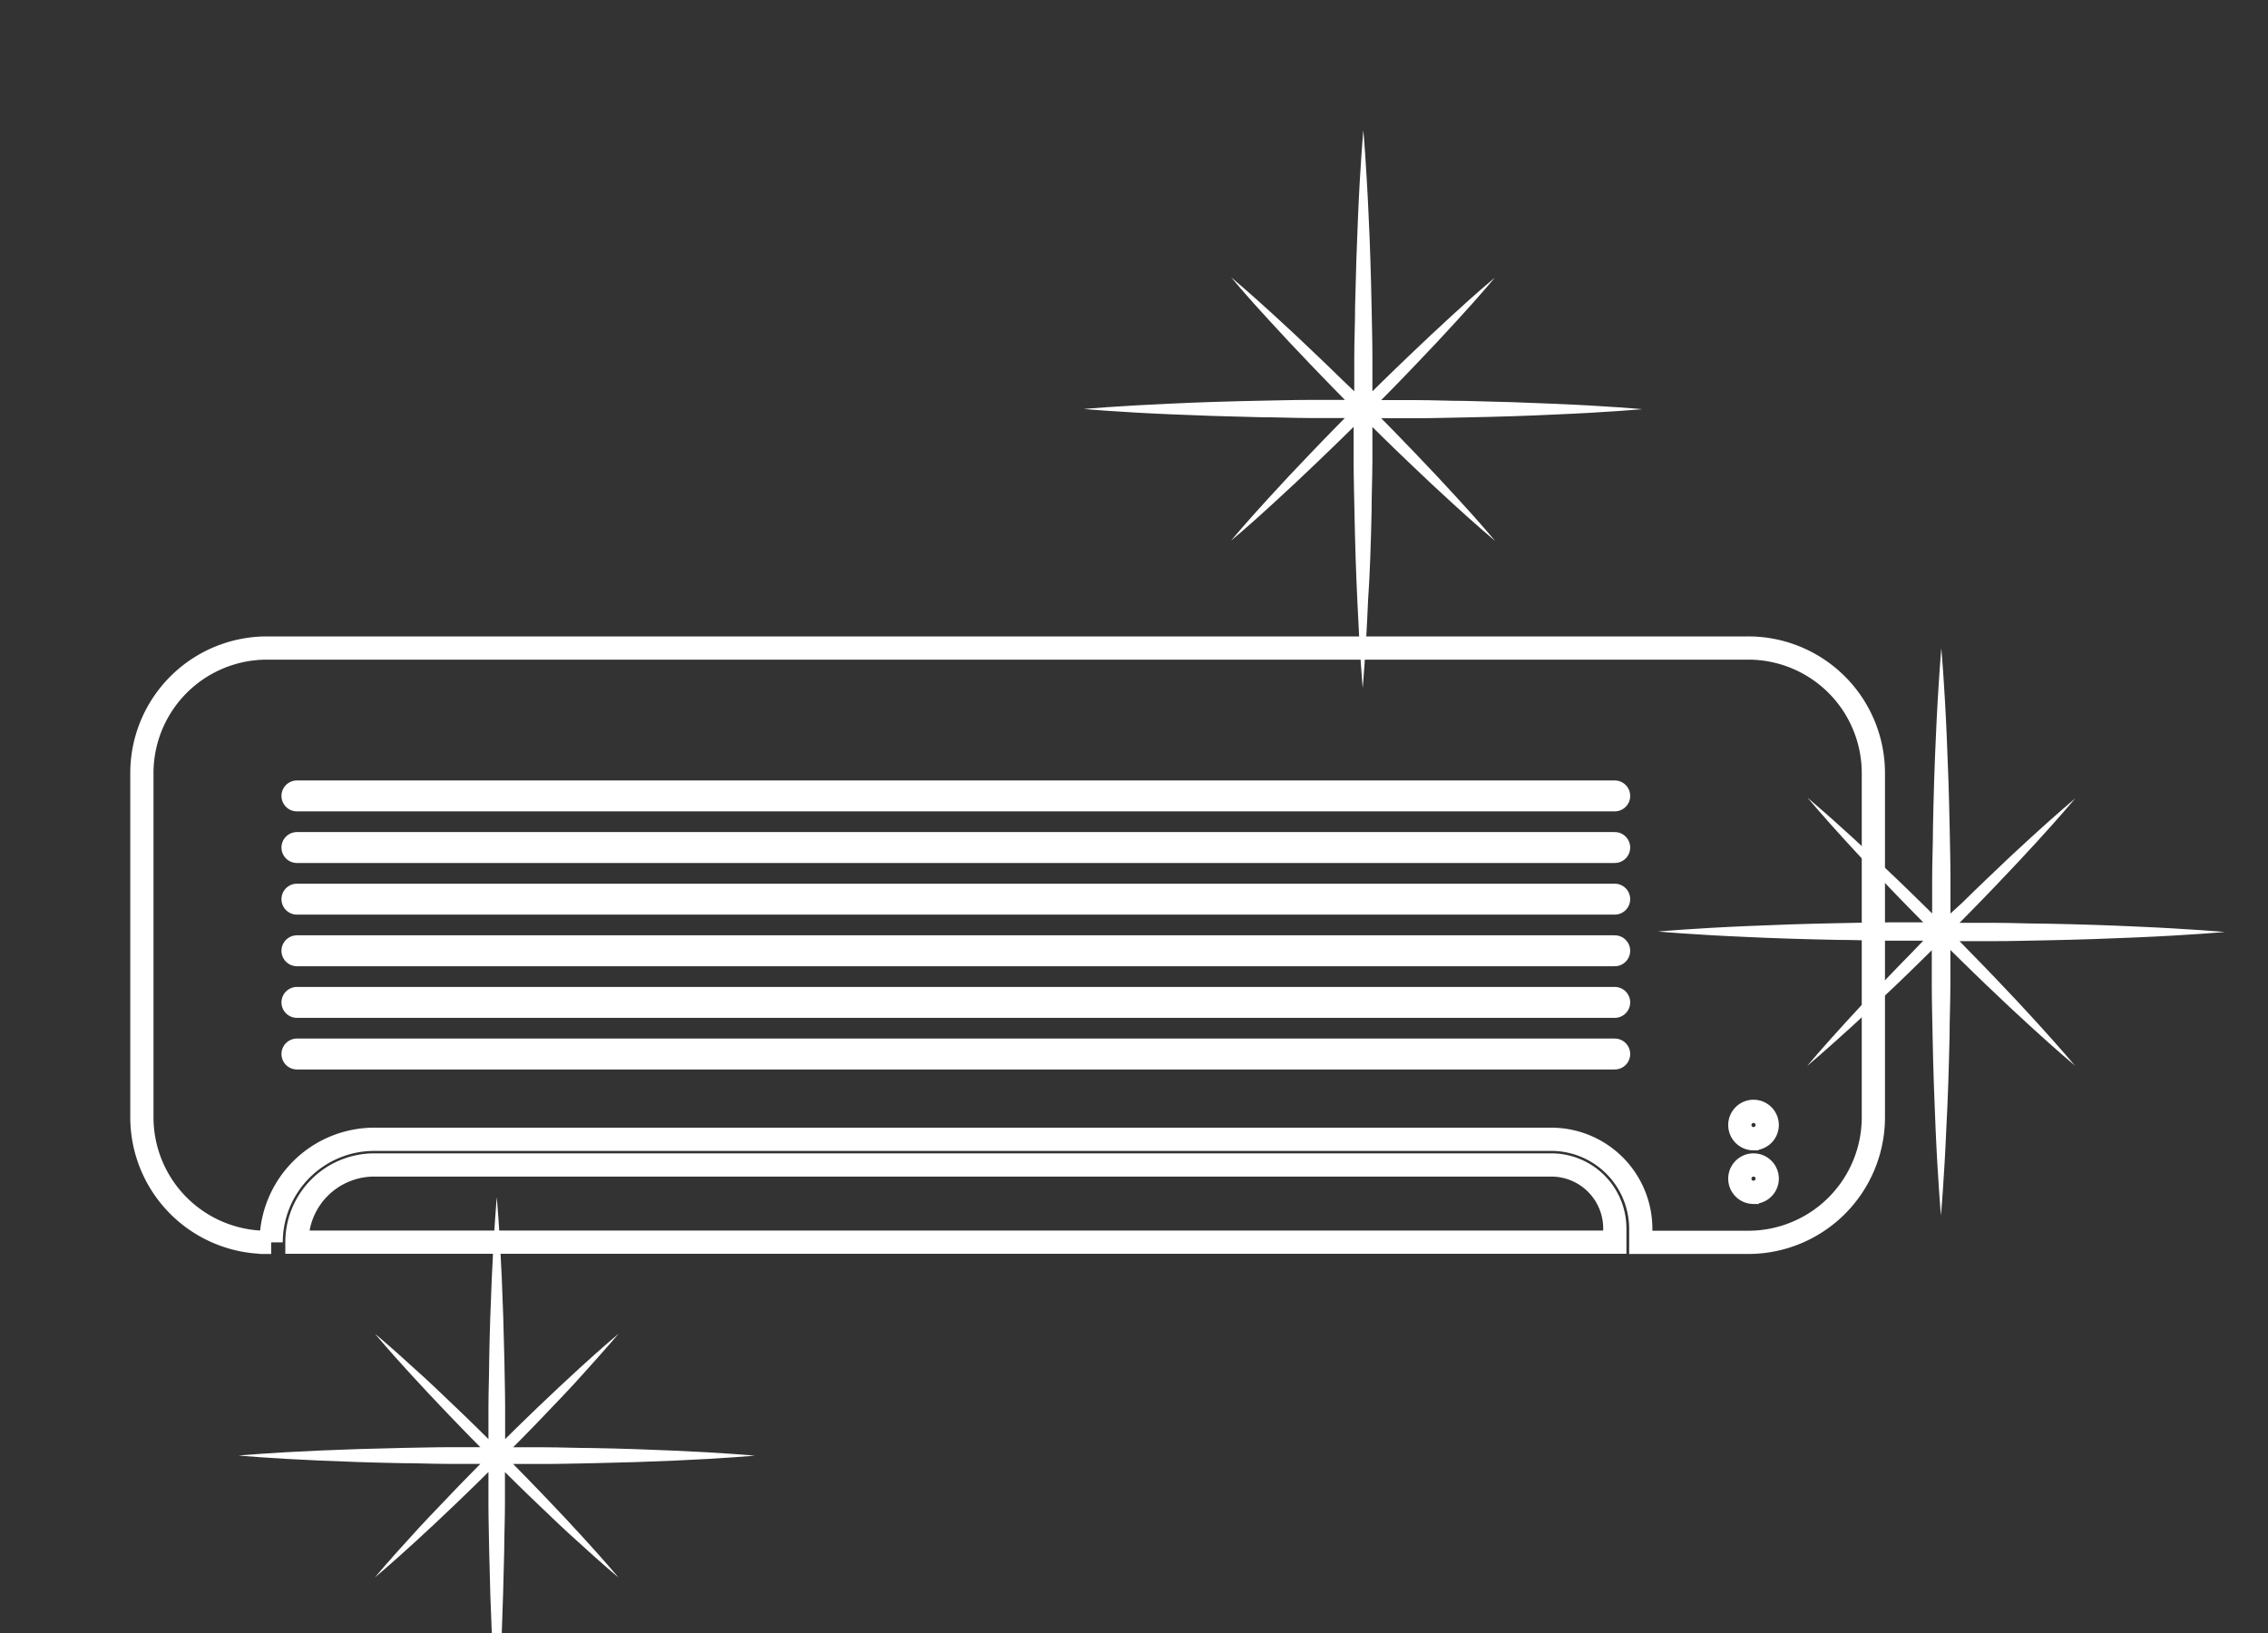 <svg id="レイヤー_1" data-name="レイヤー 1" xmlns="http://www.w3.org/2000/svg" viewBox="0 0 250 180"><rect x="0" y="0" width="250" height="180" fill="#333333" stroke="none"/><defs><style>.cls-1,.cls-3{fill:none;stroke:#fff;stroke-miterlimit:10;}.cls-1{stroke-width:2.56px;}.cls-2{fill:#fff;}.cls-3{stroke-linecap:round;stroke-width:3.41px;}</style></defs><title>merit_icon02</title><path class="cls-1" d="M178,136.91v-1.5a7,7,0,0,0-7-7H41.24a8.52,8.52,0,0,0-8.51,8.51l143.13,0H178A0,0,0,0,0,178,136.91Z"/><path class="cls-1" d="M192.68,71.43H29.43A13.79,13.79,0,0,0,15.64,85.22v37.93a13.79,13.79,0,0,0,13.79,13.79h.46s0,0,0,0a11.37,11.37,0,0,1,11.36-11.36H171a9.87,9.87,0,0,1,9.86,9.86v1.5s0,0,0,0h11.85a13.79,13.79,0,0,0,13.79-13.79V85.22A13.79,13.79,0,0,0,192.68,71.43Zm.61,60a1.51,1.51,0,1,1,1.51-1.51A1.51,1.51,0,0,1,193.3,131.42Zm0-5.91a1.51,1.51,0,1,1,1.51-1.51A1.51,1.51,0,0,1,193.3,125.51Z"/><path class="cls-2" d="M151.19,56.38c0-1.8.08-3.66.09-5.55,0-1.24,0-2.5,0-3.76l1.22,1.2c.9.89,1.8,1.74,2.67,2.58,1.74,1.67,3.38,3.21,4.81,4.51,2.84,2.61,4.82,4.26,4.82,4.26s-1.65-2-4.26-4.82c-1.3-1.43-2.84-3.07-4.51-4.81-.84-.86-1.69-1.77-2.58-2.67l-1.2-1.22,3.76,0c1.89,0,3.75-.06,5.56-.09,3.6-.07,7-.18,9.85-.32,5.77-.24,9.61-.59,9.61-.59s-3.84-.35-9.61-.59c-2.88-.13-6.25-.24-9.85-.32-1.8,0-3.66-.09-5.56-.09l-3.76,0,1.2-1.22c.89-.89,1.74-1.8,2.58-2.67,1.67-1.74,3.21-3.38,4.5-4.8,2.61-2.84,4.26-4.82,4.26-4.82s-2,1.65-4.82,4.26c-1.42,1.3-3.07,2.84-4.8,4.5-.86.84-1.77,1.69-2.67,2.58l-1.22,1.2c0-1.26,0-2.52,0-3.76,0-1.89-.06-3.75-.09-5.56-.07-3.6-.18-7-.32-9.85-.25-5.76-.59-9.61-.59-9.61s-.35,3.84-.59,9.61c-.13,2.88-.24,6.25-.32,9.85,0,1.8-.09,3.66-.09,5.56,0,1.24,0,2.5,0,3.76L148,41.91c-.9-.89-1.8-1.74-2.67-2.58-1.74-1.67-3.38-3.21-4.8-4.5-2.84-2.61-4.82-4.26-4.82-4.26s1.65,2,4.26,4.82c1.3,1.43,2.84,3.07,4.5,4.8.84.86,1.69,1.77,2.58,2.67l1.2,1.22-3.76,0c-1.89,0-3.75.06-5.56.09-3.6.07-7,.18-9.85.32-5.77.25-9.61.59-9.61.59s3.84.35,9.61.59c2.88.13,6.25.24,9.85.32,1.8,0,3.66.09,5.55.09l3.76,0-1.2,1.22c-.89.9-1.74,1.8-2.58,2.67-1.67,1.74-3.21,3.38-4.51,4.81-2.61,2.84-4.26,4.82-4.26,4.82s2-1.65,4.82-4.26c1.43-1.3,3.07-2.84,4.81-4.51.86-.84,1.77-1.69,2.67-2.58l1.22-1.2c0,1.26,0,2.52,0,3.76,0,1.89.06,3.75.09,5.56.07,3.6.18,7,.32,9.85.25,5.76.59,9.61.59,9.61s.35-3.84.59-9.61C151,63.35,151.11,60,151.19,56.38Z"/><path class="cls-2" d="M214.9,114.18c0-1.83.09-3.73.09-5.65,0-1.26,0-2.54,0-3.82l1.24,1.22c.91.91,1.83,1.77,2.71,2.63,1.77,1.7,3.44,3.26,4.89,4.58,2.89,2.65,4.9,4.33,4.9,4.33s-1.68-2-4.33-4.9c-1.32-1.45-2.88-3.12-4.58-4.89-.85-.88-1.72-1.8-2.63-2.71L216,103.74l3.82,0c1.92,0,3.82-.06,5.65-.09,3.66-.07,7.08-.19,10-.32,5.86-.25,9.77-.6,9.77-.6s-3.91-.35-9.77-.6c-2.93-.14-6.35-.25-10-.32-1.83,0-3.73-.09-5.65-.09l-3.82,0,1.22-1.24c.91-.91,1.77-1.83,2.63-2.71,1.7-1.77,3.26-3.44,4.58-4.88,2.65-2.89,4.33-4.9,4.33-4.9s-2,1.68-4.9,4.33c-1.45,1.32-3.12,2.88-4.88,4.58-.88.85-1.8,1.72-2.71,2.63L215,100.69c0-1.28,0-2.56,0-3.82,0-1.92-.06-3.82-.09-5.65-.07-3.66-.19-7.08-.32-10-.25-5.86-.6-9.77-.6-9.77s-.35,3.91-.6,9.77c-.14,2.93-.25,6.35-.32,10,0,1.83-.09,3.73-.09,5.65,0,1.26,0,2.54,0,3.82l-1.24-1.22c-.91-.91-1.83-1.77-2.71-2.63-1.77-1.7-3.44-3.26-4.89-4.58-2.89-2.65-4.9-4.33-4.9-4.33s1.68,2,4.33,4.9c1.32,1.45,2.88,3.12,4.58,4.89.85.88,1.72,1.8,2.63,2.71l1.22,1.24-3.82,0c-1.92,0-3.82.06-5.65.09-3.66.07-7.08.19-10,.32-5.86.25-9.77.6-9.77.6s3.91.35,9.77.6c2.93.14,6.35.25,10,.32,1.83,0,3.73.09,5.65.09l3.82,0L210.74,105c-.91.91-1.77,1.83-2.63,2.71-1.7,1.77-3.26,3.44-4.58,4.89-2.65,2.89-4.33,4.9-4.33,4.9s2-1.68,4.9-4.33c1.45-1.32,3.12-2.89,4.89-4.58.88-.85,1.8-1.72,2.71-2.63l1.24-1.22c0,1.28,0,2.56,0,3.82,0,1.92.06,3.82.09,5.65.07,3.66.19,7.08.32,10,.25,5.86.6,9.77.6,9.77s.35-3.91.6-9.77C214.71,121.27,214.82,117.85,214.9,114.18Z"/><path class="cls-2" d="M55.58,170.89c0-1.67.08-3.39.08-5.15,0-1.15,0-2.32,0-3.48l1.13,1.12c.83.83,1.67,1.62,2.47,2.39,1.61,1.55,3.13,3,4.45,4.17,2.63,2.42,4.47,3.95,4.47,3.95s-1.53-1.83-3.95-4.47c-1.2-1.32-2.63-2.84-4.17-4.45-.78-.8-1.57-1.64-2.39-2.47l-1.11-1.13,3.48,0c1.75,0,3.48-.06,5.15-.08,3.34-.07,6.46-.17,9.13-.29,5.34-.23,8.9-.55,8.9-.55s-3.56-.32-8.9-.55c-2.67-.12-5.79-.23-9.13-.29-1.67,0-3.4-.08-5.15-.08l-3.48,0,1.12-1.13c.83-.83,1.62-1.67,2.39-2.47,1.55-1.61,3-3.13,4.17-4.45C66.67,148.8,68.2,147,68.2,147s-1.84,1.53-4.47,3.95c-1.32,1.2-2.84,2.63-4.45,4.17-.8.78-1.64,1.57-2.47,2.39l-1.13,1.12c0-1.16,0-2.33,0-3.48,0-1.75-.06-3.48-.08-5.15-.07-3.34-.17-6.45-.29-9.13-.23-5.34-.55-8.9-.55-8.9s-.32,3.56-.55,8.9c-.12,2.67-.23,5.79-.29,9.13,0,1.67-.08,3.39-.08,5.15,0,1.15,0,2.32,0,3.48l-1.13-1.12c-.83-.83-1.67-1.62-2.47-2.39-1.61-1.55-3.13-3-4.45-4.17-2.63-2.42-4.47-3.95-4.47-3.95s1.53,1.84,3.95,4.47c1.2,1.32,2.63,2.84,4.17,4.45.78.8,1.57,1.64,2.39,2.47l1.12,1.13-3.48,0c-1.75,0-3.48.06-5.15.08-3.34.07-6.46.17-9.13.29-5.34.23-8.9.55-8.9.55s3.56.32,8.9.55c2.67.12,5.79.23,9.13.29,1.67,0,3.4.08,5.15.08l3.48,0-1.11,1.13c-.83.83-1.62,1.67-2.39,2.47-1.55,1.61-3,3.13-4.18,4.45-2.42,2.63-3.95,4.47-3.95,4.47s1.83-1.53,4.47-3.95c1.32-1.2,2.84-2.63,4.45-4.17.8-.78,1.64-1.57,2.47-2.39l1.13-1.12c0,1.17,0,2.33,0,3.48,0,1.75.06,3.48.08,5.15.07,3.34.17,6.46.29,9.13.23,5.34.55,8.9.55,8.9s.32-3.56.55-8.9C55.41,177.34,55.51,174.23,55.58,170.89Z"/><line class="cls-3" x1="32.73" y1="87.73" x2="177.99" y2="87.73"/><line class="cls-3" x1="32.73" y1="93.42" x2="177.99" y2="93.42"/><line class="cls-3" x1="32.73" y1="99.11" x2="177.99" y2="99.11"/><line class="cls-3" x1="32.73" y1="104.8" x2="177.99" y2="104.8"/><line class="cls-3" x1="32.73" y1="110.49" x2="177.99" y2="110.49"/><line class="cls-3" x1="32.73" y1="116.18" x2="177.99" y2="116.18"/></svg>